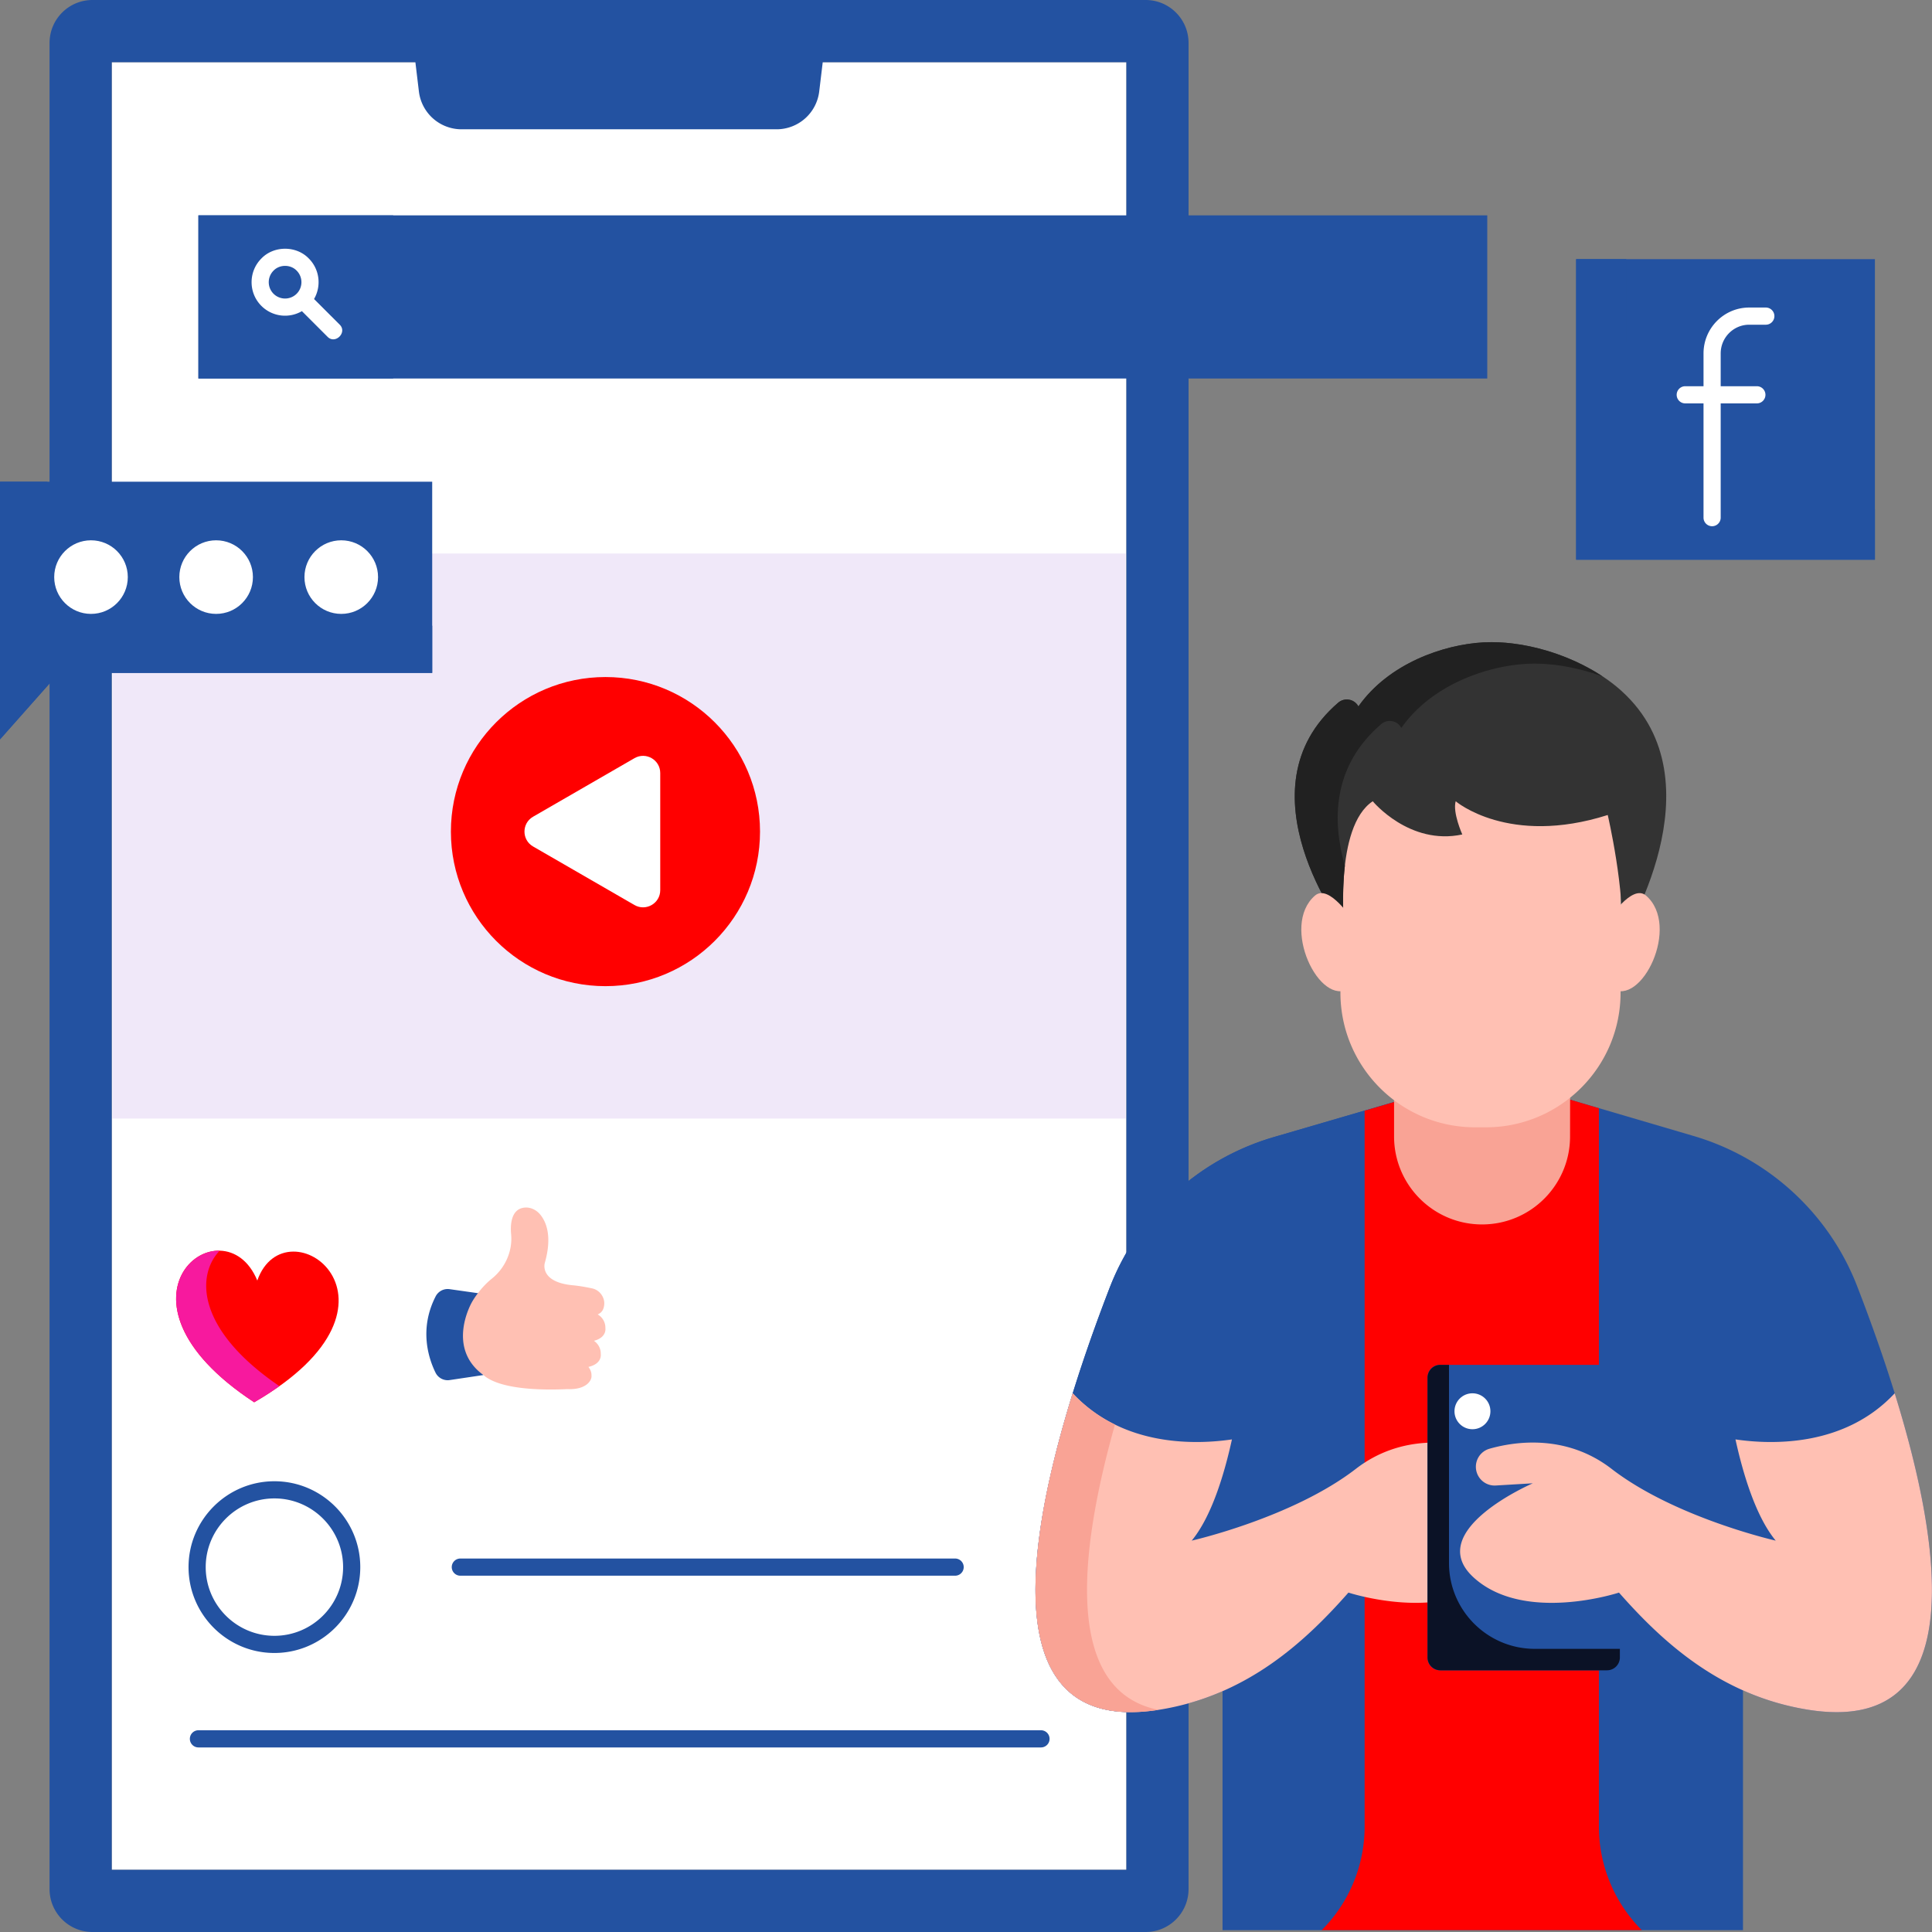 <svg xmlns="http://www.w3.org/2000/svg" version="1.1" xmlns:xlink="http://www.w3.org/1999/xlink" width="512" height="512" x="0" y="0" viewBox="0 0 468 468" style="enable-background:new 0 0 512 512" xml:space="preserve" class=""><rect x="0" y="0" width="468" height="468" fill="#808080" stroke="none"/><g><path fill="#2352a1" d="M381.799 62.776h72.375v72.8h-72.375z" opacity="1" data-original="#8560cc" class=""></path><path fill="#2352a1" d="M393.955 62.776h-12.156v72.8h72.375V123.42h-19.7c-22.378 0-40.519-18.141-40.519-40.519z" opacity="1" data-original="#6a42ba" class=""></path><path fill="#ffffff" d="M427.743 74.496h-4.022c-6.103 0-11.067 4.988-11.067 11.12v7.941h-4.424a2.08 2.08 0 1 0 0 4.16h4.424v27.674a2.08 2.08 0 1 0 4.16 0V97.717h8.761a2.08 2.08 0 1 0 0-4.16h-8.761v-7.941c0-3.838 3.099-6.96 6.907-6.96h4.022a2.08 2.08 0 1 0 0-4.16zM27.064 15.059h245.788v437.882H27.064z" opacity="1" data-original="#ffffff" class=""></path><path fill="#2352a1" d="M277.511 0H22.405c-5.744 0-10.4 4.656-10.4 10.4v447.2c0 5.744 4.656 10.4 10.4 10.4h255.106c5.744 0 10.4-4.656 10.4-10.4V10.4c0-5.744-4.656-10.4-10.4-10.4zm-4.659 452.941H27.064V15.059h73.556l.853 7.1a10.4 10.4 0 0 0 10.326 9.159h76.317a10.4 10.4 0 0 0 10.326-9.159l.854-7.1h73.556z" opacity="1" data-original="#131c46" class=""></path><path fill="#2352a1" d="M48.061 52.168h312.208v39.52H48.061z" opacity="1" data-original="#ffc31a" class=""></path><path fill="#2352a1" d="M48.061 52.168h47.182v39.52H48.061z" opacity="1" data-original="#ff740d" class=""></path><path fill="#ffffff" d="m82.275 78.631-6.201-6.201c1.802-3.106 1.384-7.157-1.273-9.814-3.022-3.15-8.46-3.151-11.483 0-3.166 3.166-3.166 8.317 0 11.483a8.11 8.11 0 0 0 9.814 1.272l6.201 6.201c1.881 1.937 4.879-1.062 2.942-2.941zM66.26 71.157a3.964 3.964 0 0 1 0-5.6c1.475-1.537 4.126-1.537 5.6-.001a3.964 3.964 0 0 1 0 5.6 3.965 3.965 0 0 1-5.6.001z" opacity="1" data-original="#ffffff" class=""></path><path fill="#2352a1" d="M66.471 400.411c-11.469 0-20.8-9.331-20.8-20.8s9.331-20.8 20.8-20.8 20.8 9.331 20.8 20.8-9.33 20.8-20.8 20.8zm0-37.44c-9.175 0-16.64 7.465-16.64 16.64s7.465 16.64 16.64 16.64 16.64-7.465 16.64-16.64-7.465-16.64-16.64-16.64zM231.365 381.691H111.511a2.08 2.08 0 1 1 0-4.16h119.854a2.08 2.08 0 1 1 0 4.16zM252.165 423.291H48.071a2.08 2.08 0 1 1 0-4.16h204.094a2.08 2.08 0 1 1 0 4.16z" opacity="1" data-original="#c2ace5" class=""></path><path fill="#2352a1" d="m108.906 312.28 8.195 1.163v19.641l-8.175 1.22a3.282 3.282 0 0 1-3.431-1.81c-1.674-3.418-4.029-10.539.036-18.467a3.274 3.274 0 0 1 3.375-1.747z" opacity="1" data-original="#865acc" class=""></path><path fill="#ffc0b3" d="M146.646 321.721a3.69 3.69 0 0 0-1.871-3.319c.957-.414 1.434-1.088 1.575-2.237.251-1.845-1.089-3.7-2.91-4.067-1.885-.409-3.512-.657-4.922-.781-7.91-.847-6.556-5.367-6.556-5.367 1.884-6.58.29-10.097-1.151-11.801-.931-1.1-2.331-1.771-3.761-1.625-3.355.343-3.423 4.371-3.248 6.363.423 4.157-1.423 8.262-4.69 10.871-3.045 2.459-4.79 5.659-4.79 5.659s-6.408 10.988 2.778 17.668c4.268 3.767 15.529 3.644 20.301 3.406 4.592.218 6.05-2.107 5.875-3.345.026-.725-.287-1.428-.733-2.035 3.415-.774 2.98-3.126 2.98-3.126.049-1.265-.603-2.491-1.65-3.194 3.179-.823 2.773-3.07 2.773-3.07z" opacity="1" data-original="#ffc0b3" class=""></path><path fill="#ff0000" d="M62.327 310.189c-8.083-19.589-39.451 4.093-.75 29.493 41.861-24.235 7.612-48.948.75-29.493z" opacity="1" data-original="#f955af" class=""></path><path fill="#f7199e" d="M53.218 302.961c-10.371-.248-20.538 17.756 8.358 36.721a77.5 77.5 0 0 0 6.105-3.913c-20.293-13.815-20.089-26.988-14.463-32.808z" opacity="1" data-original="#f7199e" class=""></path><path fill="#f0e8f9" d="M27.238 134.086h245.44v136.862H27.238z" opacity="1" data-original="#f0e8f9" class=""></path><path fill="#2352a1" d="m.014 179.093 14.198-16.092h90.482v-46.308H.014z" opacity="1" data-original="#61ceac" class=""></path><path fill="#2352a1" d="M104.694 151.561h-64.64c-15.796 0-28.6-12.805-28.6-28.6v-6.268H.014v62.4l14.3-16.092h90.38z" opacity="1" data-original="#52c1a1" class=""></path><circle cx="52.354" cy="139.794" r="8.914" fill="#ffffff" opacity="1" data-original="#ffffff" class=""></circle><circle cx="82.664" cy="139.794" r="8.914" fill="#ffffff" opacity="1" data-original="#ffffff" class=""></circle><circle cx="22.044" cy="139.794" r="8.914" fill="#ffffff" opacity="1" data-original="#ffffff" class=""></circle><circle cx="146.664" cy="201.443" r="37.44" fill="#ff0000" opacity="1" data-original="#f955af" class=""></circle><path fill="#ffffff" d="m129.128 205.046 24.566 14.183c2.773 1.601 6.24-.4 6.24-3.603V187.26c0-3.202-3.467-5.204-6.24-3.603l-24.566 14.183c-2.774 1.601-2.774 5.604 0 7.206z" opacity="1" data-original="#ffffff" class=""></path><path fill="#2352a1" d="M422.215 398.602v68.954H296.142v-68.954l-20.97-3.685-9.017-31.746 21.189-51.575 116.068-1.302 40.823 30.272 3.607 43.159" opacity="1" data-original="#8560cc" class=""></path><path fill="#2352a1" d="M417.994 334.406s2.896 27.587 12.147 38.791c0 0-24.403-5.526-39.771-17.392-11.003-8.496-23.402-6.621-29.558-4.871a4.545 4.545 0 0 0 1.507 8.909l8.986-.536s-26.651 11.477-14.395 22.76c12.255 11.283 35.264 3.716 35.264 3.716 10.156 11.512 24.322 24.952 45.855 28.382 48.026 7.649 27.625-61.836 11.854-102.568-6.829-17.639-21.484-31.087-39.631-36.422l-29.893-8.788-42.667.554-28.727 8.385c-18.377 5.226-33.267 18.753-40.153 36.575-15.754 40.773-35.935 109.895 11.972 102.265 21.533-3.43 35.7-16.87 45.855-28.382 0 0 23.009 7.567 35.264-3.716s-14.395-22.76-14.395-22.76l8.986.536a4.543 4.543 0 0 0 1.507-8.909c-6.156-1.75-18.555-3.625-29.558 4.871-15.368 11.866-39.771 17.392-39.771 17.392 9.251-11.204 12.147-38.791 12.147-38.791" opacity="1" data-original="#8560cc" class=""></path><path fill="#2352a1" d="M281.294 311.9c6.886-17.822 21.776-31.349 40.152-36.575l28.727-8.385 30.716-.399-.528-.155-42.667.554-28.727 8.385c-18.377 5.226-33.267 18.753-40.152 36.575-15.733 40.719-35.878 109.707 11.785 102.29-31.134-6.298-13.443-65.702.694-102.29z" opacity="1" data-original="#6a42ba" class=""></path><path fill="#ff0000" d="M330.561 269.052v173.396a35.509 35.509 0 0 1-10.4 25.108h77.548a35.509 35.509 0 0 1-10.4-25.108V268.451l-6.949-2.066-42.667.561z" opacity="1" data-original="#f955af" class=""></path><path fill="#ffc0b3" d="M259.848 337.505c12.129 13 29.749 12.466 38.572 11.173-1.862 8.491-4.947 18.707-9.746 24.519 0 0 24.403-5.526 39.771-17.392 11.003-8.496 23.402-6.621 29.558-4.871a4.545 4.545 0 0 1-1.507 8.909l-8.986-.536s26.651 11.477 14.395 22.76c-12.255 11.283-35.264 3.716-35.264 3.716-10.156 11.512-24.322 24.952-45.855 28.382-38.801 6.179-32.938-37.985-20.938-76.66z" opacity="1" data-original="#ffc0b3" class=""></path><path fill="#2352a1" d="M389.391 404.609h-40.592a3 3 0 0 1-3-3v-67.994a3 3 0 0 1 3-3h40.592a3 3 0 0 1 3 3v67.994a3 3 0 0 1-3 3z" opacity="1" data-original="#131c46" class=""></path><path fill="#0b1226" d="M350.999 378.609v-47.994h-2.08a3.12 3.12 0 0 0-3.12 3.12v67.754a3.12 3.12 0 0 0 3.12 3.12h40.352a3.12 3.12 0 0 0 3.12-3.12v-2.08h-20.592c-11.488 0-20.8-9.312-20.8-20.8z" opacity="1" data-original="#0b1226" class=""></path><circle cx="356.68" cy="341.858" r="4.353" fill="#ffffff" opacity="1" data-original="#ffffff" class=""></circle><path fill="#f9a395" d="M270.086 345.077a34.894 34.894 0 0 1-10.237-7.572c-4.515 14.844-8.473 30.112-8.992 45.683-.325 11.172 1.759 25.295 13.466 29.892 5.119 2.027 10.861 1.936 16.276 1.109-22.717-4.594-19.437-37.463-10.513-69.112zM337.694 245.214v30.074c0 11.823 9.623 21.387 21.446 21.315 11.71-.072 21.17-9.578 21.184-21.288l.037-30.1" opacity="1" data-original="#f9a395"></path><path fill="#ffc0b3" d="M359.936 273.076h-2.61c-18.019 0-32.626-14.607-32.626-32.626v-49.252a.6.6 0 0 1 .6-.6h66.663a.6.6 0 0 1 .6.6v49.252c-.001 18.019-14.609 32.626-32.627 32.626z" opacity="1" data-original="#ffc0b3" class=""></path><path fill="#333333" d="M329.054 171.119c-.956-1.796-3.344-2.239-4.89-.91-24.506 21.065 1.454 55.028 1.454 55.028 0-.588-2.421-24.959 6.91-31.146 0 0 8.889 10.788 21.692 8.045 0 0-2.388-5.303-1.601-8.045 0 0 12.803 10.97 36.834 3.33 0 0 4.312 18.443 3.364 30.362 0 0 24.299-38.328.022-60.367-8.392-7.618-22.162-12.419-33.509-11.809-9.641.519-22.941 5.092-30.276 15.512z" opacity="1" data-original="#333333"></path><path fill="#212121" d="M334.565 175.409c1.546-1.329 3.934-.885 4.889.91 7.335-10.42 20.635-14.993 30.277-15.512 5.876-.316 12.397.829 18.489 3.055-8.307-5.506-19.434-8.763-28.889-8.255-9.642.518-22.942 5.091-30.277 15.512-.956-1.796-3.344-2.239-4.889-.91-24.507 21.065 1.454 55.028 1.454 55.028 0-.322-.725-7.804.158-15.513-3.112-10.921-3.066-24.127 8.788-34.315z" opacity="1" data-original="#212121"></path><g fill="#ffc0b3"><path d="M389.547 222.97s5.766-8.979 9.174-6.032c8.485 7.337-1.144 27.173-8.39 22.463M327.714 222.97s-5.766-8.979-9.174-6.032c-8.485 7.337 1.144 27.173 8.39 22.463" fill="#ffc0b3" opacity="1" data-original="#ffc0b3" class=""></path></g><path fill="#ffc0b3" d="M458.967 337.505c-12.129 13-29.749 12.466-38.572 11.173 1.862 8.491 4.947 18.707 9.746 24.519 0 0-24.403-5.526-39.771-17.392-11.003-8.496-23.402-6.621-29.558-4.871a4.545 4.545 0 0 0 1.507 8.909l8.986-.536s-26.651 11.477-14.395 22.76c12.255 11.283 35.264 3.716 35.264 3.716 10.156 11.512 24.322 24.952 45.855 28.382 38.801 6.179 32.938-37.985 20.938-76.66z" opacity="1" data-original="#ffc0b3" class=""></path></g></svg>